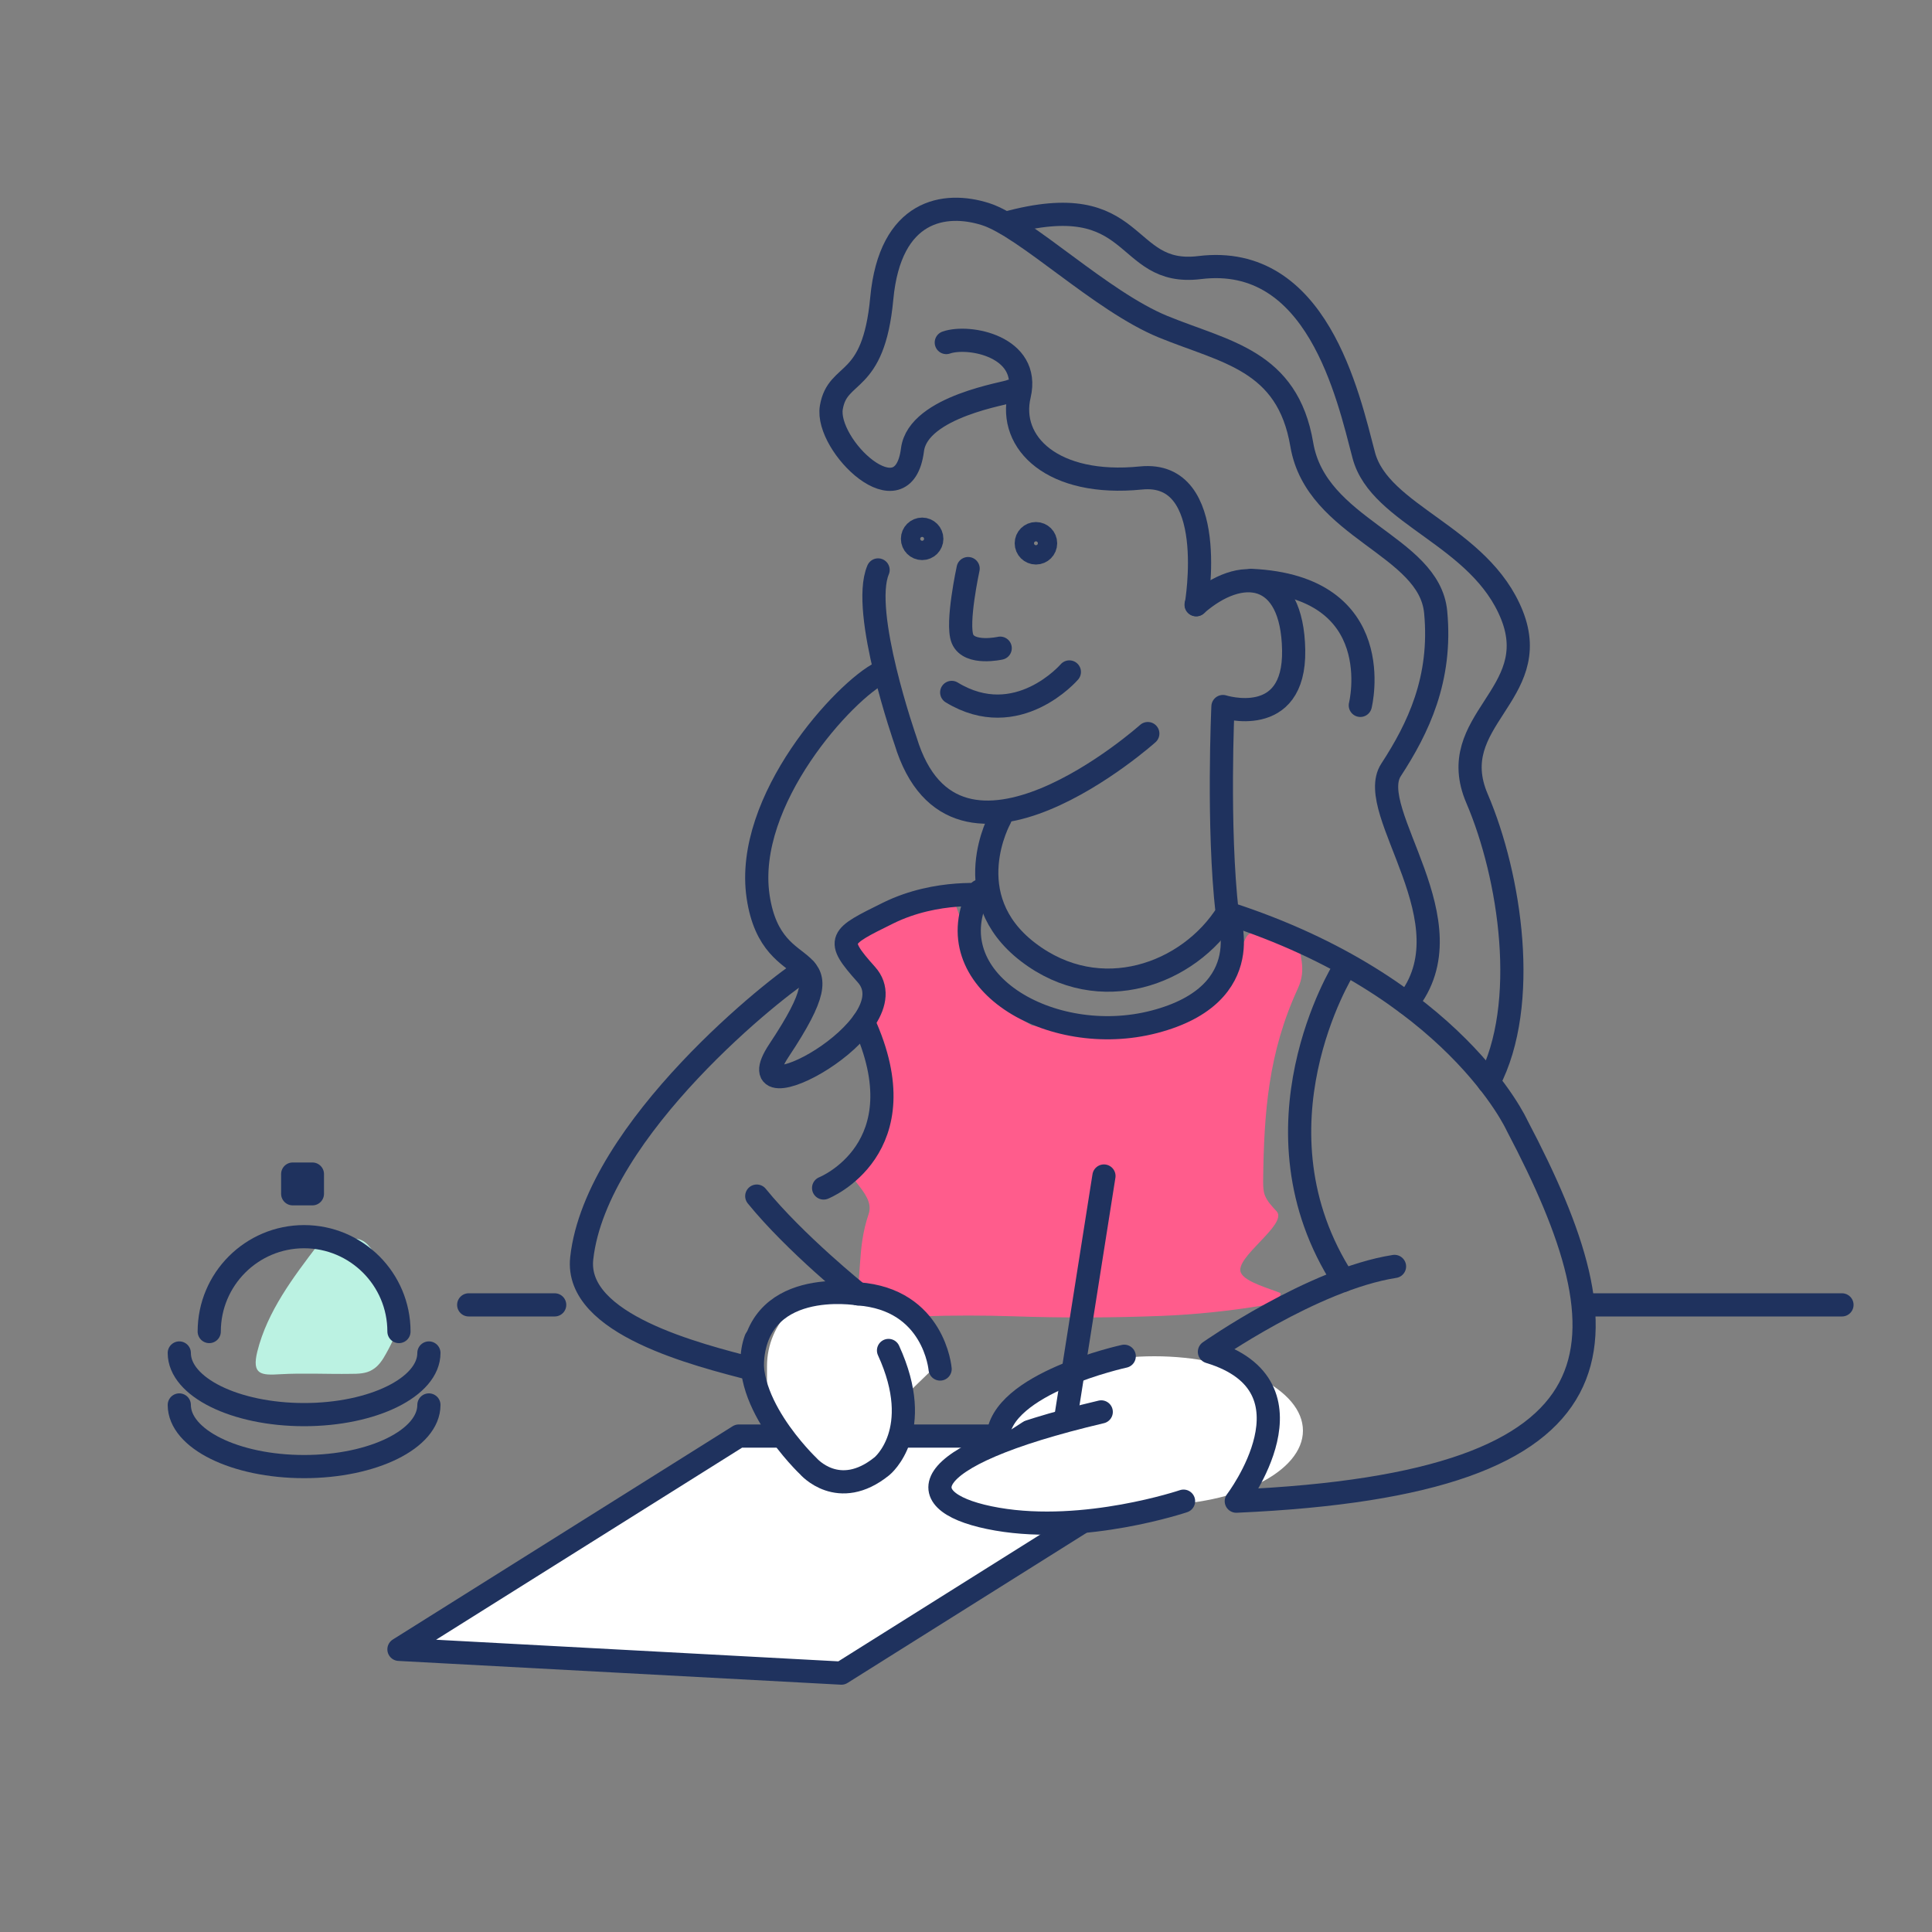 <?xml version="1.0" encoding="utf-8"?>
<!-- Generator: Adobe Illustrator 24.2.3, SVG Export Plug-In . SVG Version: 6.00 Build 0)  -->
<svg version="1.1" id="Layer_1" xmlns="http://www.w3.org/2000/svg" xmlns:xlink="http://www.w3.org/1999/xlink" x="0px" y="0px"
	 viewBox="0 0 1000 1000" style="enable-background:new 0 0 1000 1000;" xml:space="preserve">
<rect x="0" y="0" width="1000" height="1000" fill="#808080" stroke="none"/>
<style type="text/css">
	.st0{fill:#BBF2E2;}
	.st1{fill:#FF5C8C;}
	.st2{fill:#FFFFFF;stroke:#1F325E;stroke-width:12;stroke-linecap:round;stroke-linejoin:round;}
	.st3{fill:#FFFFFF;}
	.st4{fill:none;stroke:#1F325E;stroke-width:12;stroke-linecap:round;stroke-linejoin:round;}
</style>
<path class="st0" d="M181.5,711.1c-12.1,0.2-24.4-0.5-36.5,0.2c-9.8,0.6-14.8,0.3-11.8-11.8c5.2-20.8,18.6-38.4,31.3-55.1
	c0.8-1.1,1.7-2.2,2.9-2.8c1.2-0.6,2.6-0.6,3.9-0.6l8.3-0.1c2.7,0,5.5,0,7.9,1.2c2.4,1.2,4,3.4,5.6,5.5l11.8,16
	c1.7,2.3,3.4,4.7,4.1,7.5c0.8,3.4,0,6.9-1,10.3c-2,6.6-4.7,13.1-8.1,19.1c-1.8,3.3-3.9,6.6-7.2,8.5
	C189.5,711,185.4,711.1,181.5,711.1L181.5,711.1z"/>
<path class="st1" d="M555.9,533.3c5.5-2.3,24.9-3.2,30.9-4.4c22.3-4.7,17.4,9.1,32.9-5.4c13.6-12.7,16.9-21.4,24.8-37.3
	c0.5-1.1,1.1-2.2,2.3-2.9c1.3-0.8,3.2-0.8,4.8-0.8l20.1,0.4c0.5,11.6,5,18.1,0,28.9c-15.2,33-17.5,64-17.9,99.4c0,2.5,0,5.1,0.9,7.5
	c1.2,3.1,3.7,5.7,6.1,8.3c6,6.7-22.2,24-18.5,31.8c2.3,4.9,14.9,8.1,20.5,10.5c0.2,3.8-5.3,5.7-9.7,6.5c-17.1,2.8-34.4,4.6-51.7,5.3
	c-26.1,1-51.1,1.1-77.1,0.2c-15.4-0.5-30.8-0.5-46.2,0c-4.4,0.1-35.8-3.8-36.4-1.3c4.9-18.8,1.6-33.1,7.9-51.6
	c4-11.8-17-20.7-7.9-28.9c34.6-30.9-4.4-63.1,8.8-87.5c5.4-10-14.4-14-12.3-23c2.1-9,6.6-17,17.4-17.8c-6.7,9.3,35.3-12.6,39.2-2.3
	s10,29.1,16.2,38.6c13,20.1,5.7,12,23,23.3"/>
<g>
	<polygon class="st2" points="206.5,853.7 435.5,866 630.9,743.3 382.4,743.3 	"/>
	<g>
		<ellipse class="st3" cx="597.5" cy="740.5" rx="76.9" ry="38.5"/>
		<path class="st2" d="M570,730.8c-100.2,23.6-99.5,47.6-53.9,55.5c45.6,7.9,96.5-9.3,96.5-9.3"/>
		<path class="st2" d="M581.9,702c0,0-64.5,14-65.4,42.4"/>
	</g>
	<path class="st3" d="M437.8,666.3c-22.5,0-40.8,18.3-40.8,40.8v19.2c0,22.5,18.3,40.8,40.8,40.8l0,0c22.5,0,29.8-21.3,29.8-43.8
		l18.5-17.9C486.1,682.8,460.4,666.3,437.8,666.3L437.8,666.3L437.8,666.3z"/>
	<path class="st4" d="M459.9,699c19.1,41.7-3.4,59.9-3.4,59.9c-22.5,18.2-38.1,0-38.1,0s-38-36-27.2-65.7"/>
	<path class="st4" d="M444.1,669.7c39.5,2.8,42.5,38.9,42.5,38.9"/>
	<g>
		<line class="st4" x1="819.9" y1="675.4" x2="953.4" y2="675.4"/>
		<line class="st4" x1="242.6" y1="675.4" x2="287.1" y2="675.4"/>
	</g>
	<g>
		<path class="st4" d="M454.5,295c-9.2,21.6,14.2,88.4,14.2,88.4c25.8,85.3,125.4-3.7,125.4-3.7"/>
		<path class="st4" d="M492.6,358.4c34,20.7,60.9-10.6,60.9-10.6"/>
		<path class="st4" d="M501.1,294.3c0,0-6.2,28.5-2.9,36.4c3.5,8.4,19.5,4.8,19.5,4.8"/>
		<g>
			<circle class="st4" cx="536.2" cy="281.2" r="5"/>
			<circle class="st4" cx="477.3" cy="278.9" r="5"/>
		</g>
		<path class="st4" d="M619.1,313c23.4-20.5,49.8-17.6,50.5,23.5c0.7,41.1-36.6,29.2-36.6,29.2s-2.9,62.2,2.2,106.9
			c-19.8,31.5-65.8,48.8-103.1,20.2s-14.4-69.3-14.4-69.3"/>
		<path class="st4" d="M721.8,655.5c-42.3,6.6-95.8,44.2-95.8,44.2c59.2,17.9,13.9,77.3,13.9,77.3c207-9.1,204.4-82.3,145.3-194.5
			c0,0-32.5-72-150-109.9c0,0,17.6,41.9-37.8,56.3c-53.5,13.9-114.4-21.6-90.3-67.7"/>
		<path class="st4" d="M456.1,348.1c-18.7,9.1-71.1,66.1-63.7,116c7.4,49.9,50.3,20.1,10.8,79.6c-25.1,37.8,69.4-12.4,45.2-39.3
			c-16.4-18.3-14-19.3,11.3-31.8c25.3-12.5,52-9.2,52-9.2"/>
		<path class="st4" d="M489.8,177.3c11.7-4.1,43.7,2,37.8,27.2c-5.9,24.8,17.4,47.5,63,42.9c40.7-4.1,28.6,65.6,28.6,65.6"/>
		<path class="st4" d="M728.2,519.3c33.8-41.7-22.2-99.4-8.2-120.8c14-21.5,26.4-47,23.1-81.7c-3.3-34.7-61.9-42.9-69.3-86.7
			c-7.4-43.8-39.6-47.8-71.8-61c-32.2-13.2-71.1-51.7-92-58.3c-20.9-6.6-49.3-2.5-53.6,43.7c-4.3,46.2-22.8,36.9-26.1,56.4
			c-3.3,19.6,37.3,58.9,42,21.9c2.9-22.7,49.9-29.3,50.9-30.4"/>
		<path class="st4" d="M520.5,115.6c70-19.3,59.6,27.9,100.4,22.9c60.8-7.5,76.8,66,85,97.2c8.3,31.2,60.3,41.5,76.7,82.7
			c16.4,41.3-35.4,54.5-18.1,94.9c17.3,40.4,27.2,106.5,6.1,146.8"/>
		<path class="st4" d="M647.5,300.4c71.9,3.2,56.6,64.7,56.6,64.7"/>
	</g>
	<path class="st4" d="M416.8,501.8c-12.7,7.1-108.3,82.3-115.7,149.5c-3.8,34.4,60.4,50,88.2,57.3c0-48.3,54.8-38.9,54.8-38.9
		s-32.5-26.1-52.4-50.6"/>
	<g>
		<g>
			<path class="st4" d="M92.8,727.2c0,17.6,28.9,31.9,64.6,31.9s64.6-14.3,64.6-31.9"/>
			<path class="st4" d="M92.8,700.3c0,17.6,28.9,31.9,64.6,31.9s64.6-14.3,64.6-31.9"/>
		</g>
		<path class="st4" d="M206.5,689.2L206.5,689.2c0-27.1-22-49.1-49.1-49.1l0,0c-27.1,0-49.1,22-49.1,49.1l0,0"/>
		<rect x="151.5" y="607.7" class="st4" width="10.2" height="10.2"/>
	</g>
	<line class="st4" x1="571.4" y1="608.7" x2="551.6" y2="734.2"/>
</g>
<path class="st4" d="M695.4,662.7c-51.1-78.9,0-161,0-161"/>
<path class="st4" d="M446.9,528.9c30.2,65.8-20.6,86-20.6,86"/>
</svg>
